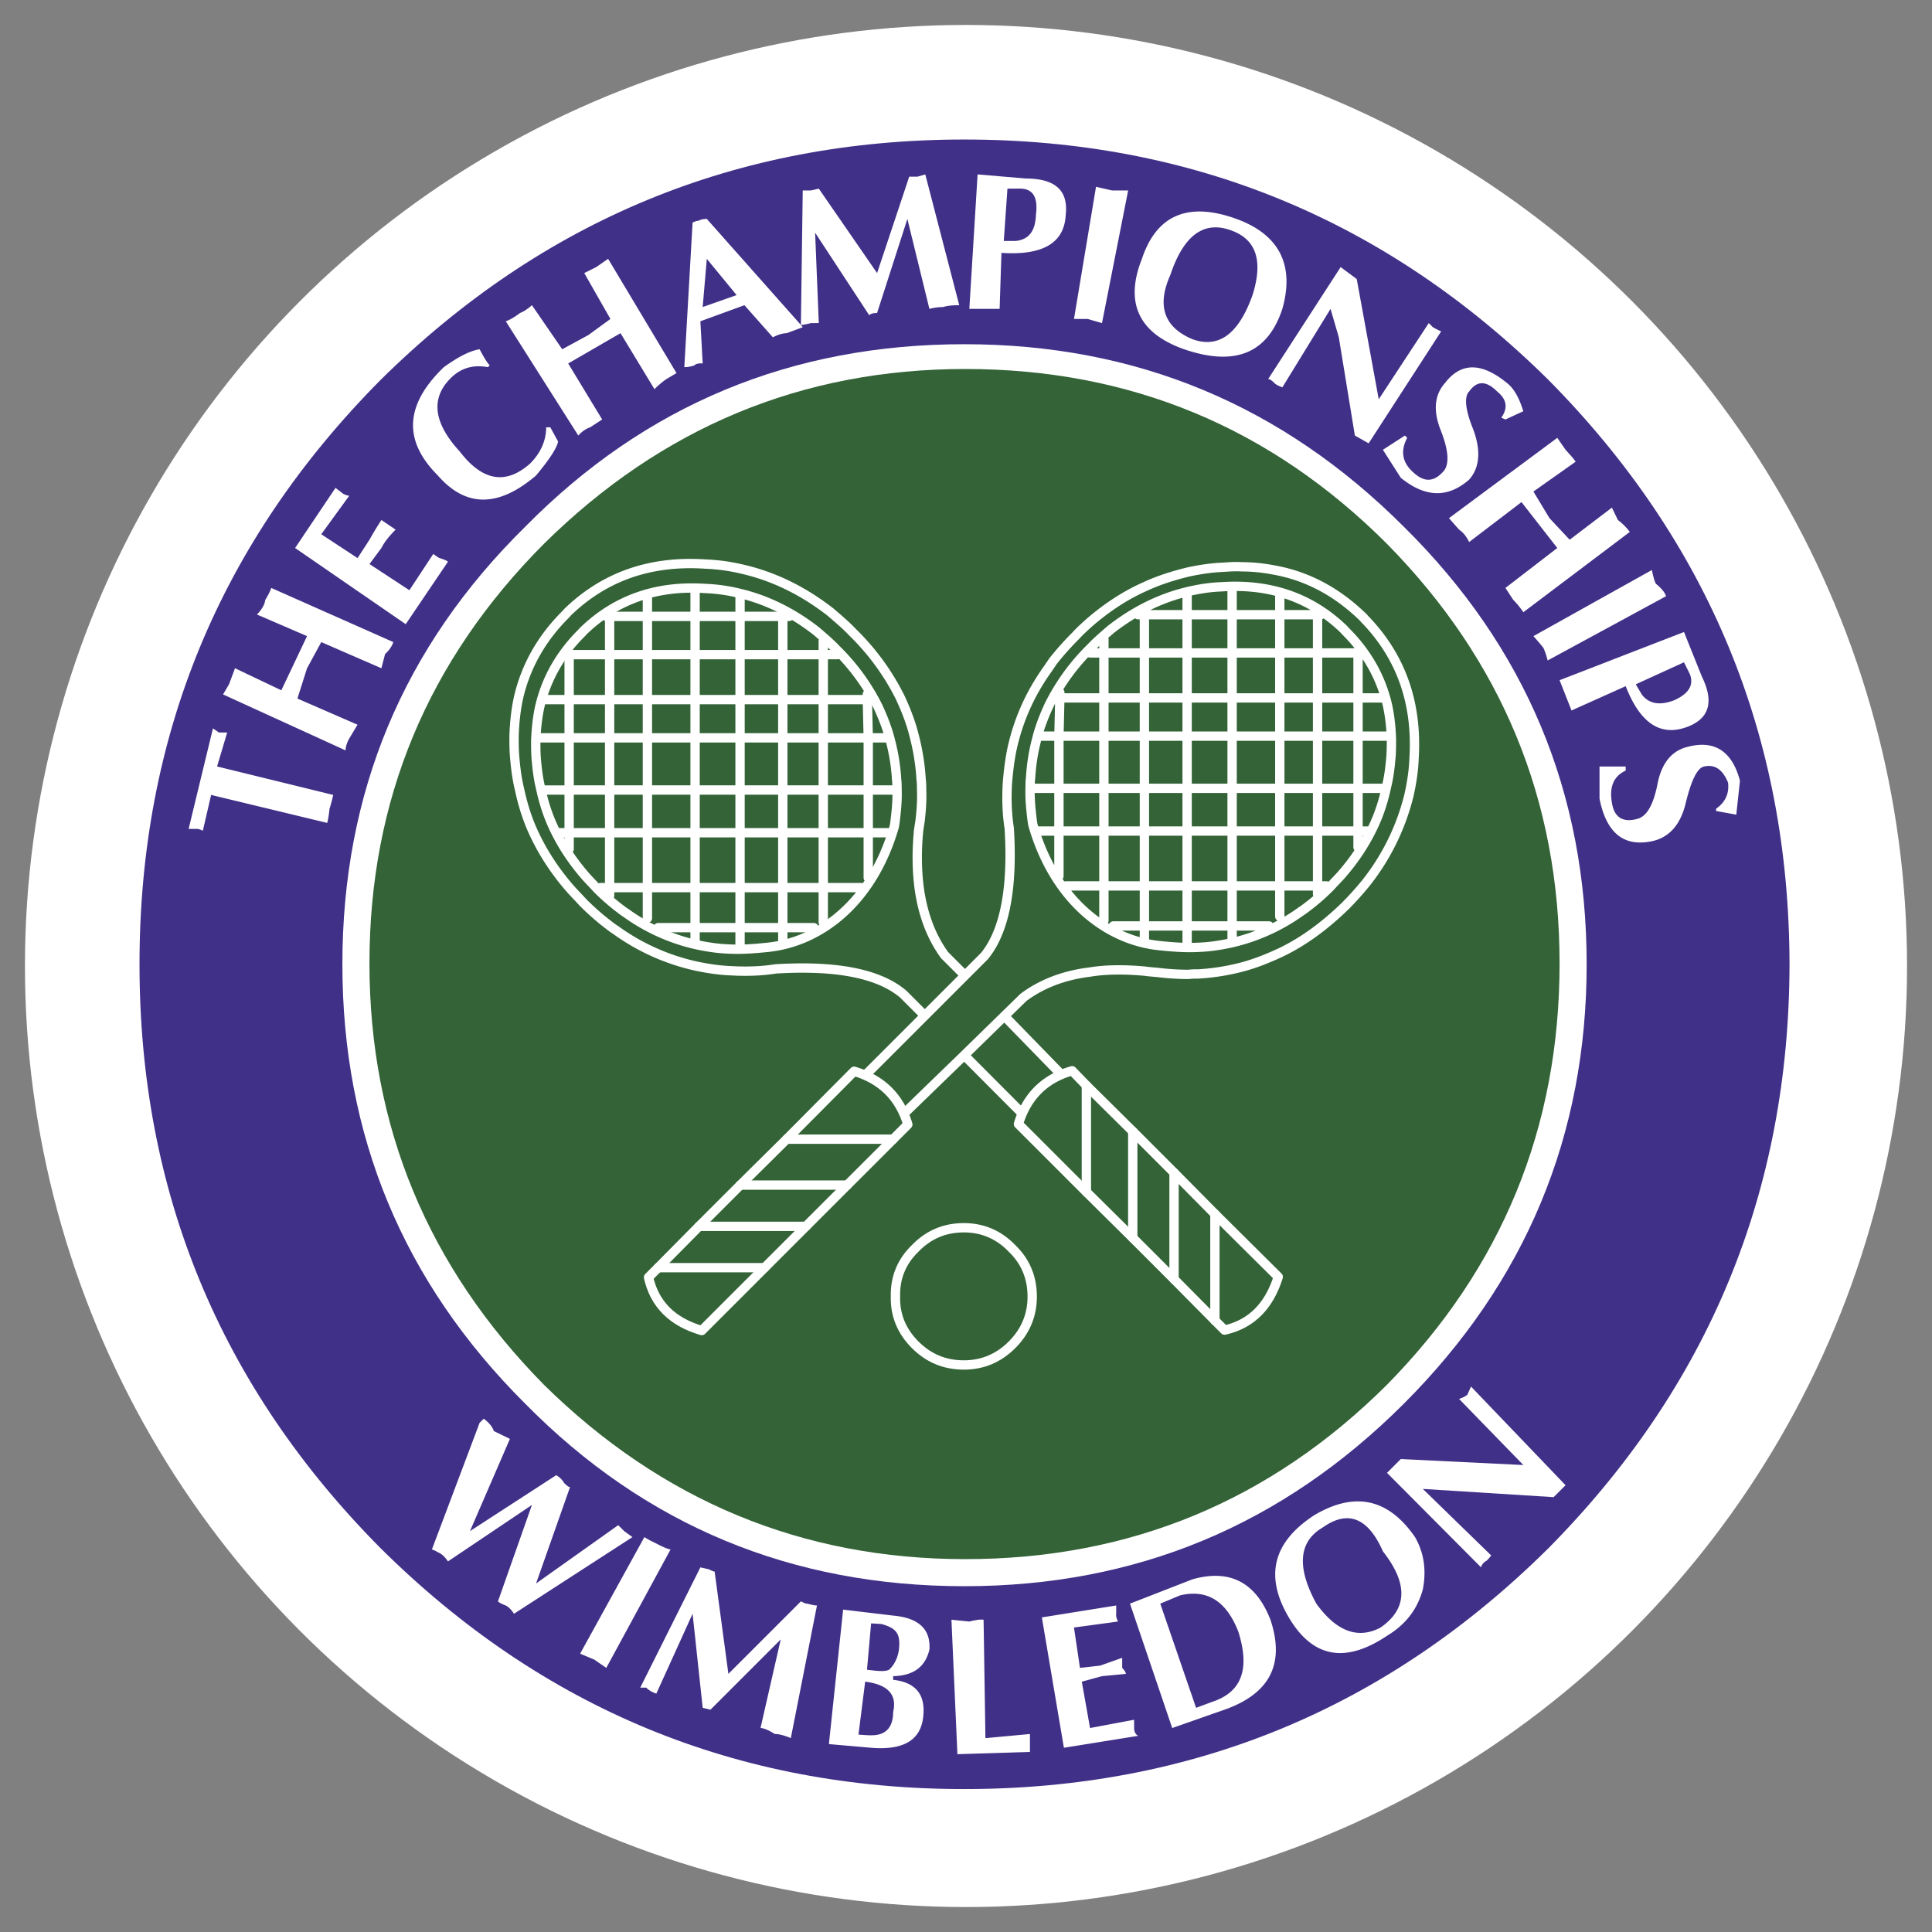 <?xml version="1.0" encoding="UTF-8" standalone="no"?>
<svg
   xmlns:dc="http://purl.org/dc/elements/1.1/"
   xmlns:cc="http://creativecommons.org/ns#"
   xmlns:rdf="http://www.w3.org/1999/02/22-rdf-syntax-ns#"
   xmlns:svg="http://www.w3.org/2000/svg"
   xmlns="http://www.w3.org/2000/svg"
   xmlns:sodipodi="http://sodipodi.sourceforge.net/DTD/sodipodi-0.dtd"
   xmlns:inkscape="http://www.inkscape.org/namespaces/inkscape"
   width="47"
   height="47"
   viewBox="0 0 47 47"
   fill="none"
   version="1.1"
   id="svg14"
   sodipodi:docname="WIMB small.svg"
   inkscape:version="0.92.4 (5da689c313, 2019-01-14)">
  <rect x="0" y="0" width="47" height="47" fill="#808080" stroke="none"/>
  <defs
     id="defs18" />
  <sodipodi:namedview
     pagecolor="#ffffff"
     bordercolor="#666666"
     borderopacity="1"
     objecttolerance="10"
     gridtolerance="10"
     guidetolerance="10"
     inkscape:pageopacity="0"
     inkscape:pageshadow="2"
     inkscape:window-width="1920"
     inkscape:window-height="1046"
     id="namedview16"
     showgrid="false"
     inkscape:zoom="7.1011573"
     inkscape:cx="56.113443"
     inkscape:cy="25.020695"
     inkscape:window-x="-11"
     inkscape:window-y="-11"
     inkscape:window-maximized="1"
     inkscape:current-layer="svg14" />
  <circle
     cx="23.5"
     cy="23.5"
     r="21.893"
     id="circle12"
     style="fill:#ffffff;stroke:#ffffff;stroke-width:2" />
  <g
     id="g74"
     transform="matrix(0.234,0,0,0.234,0.906,0.906)">
    <path
       id="path30"
       d="M 0,0 H 192.756 V 192.756 H 0 Z"
       inkscape:connector-curvature="0"
       style="clip-rule:evenodd;fill:#ffffff;fill-opacity:0;fill-rule:evenodd" />
    <path
       id="path32"
       d="M 157.121,35.636 C 140.277,18.983 120.045,10.633 96.378,10.633 c -23.62,0 -43.851,8.351 -60.694,25.003 -16.701,16.843 -25.052,37.075 -25.052,60.742 0,23.62 8.351,43.851 25.051,60.694 16.843,16.701 37.075,25.051 60.694,25.051 23.667,0 43.899,-8.35 60.743,-25.051 16.652,-16.844 25.002,-37.074 25.051,-60.694 -0.048,-23.667 -8.398,-43.899 -25.05,-60.742 z m -4.82,3.96 -0.381,-0.191 z M 142.09,50.905 c 12.645,12.502 18.99,27.627 18.99,45.473 0,17.798 -6.346,33.019 -18.99,45.665 -12.693,12.691 -27.865,18.99 -45.712,18.99 -17.941,0 -33.163,-6.299 -45.664,-18.99 -12.692,-12.646 -18.991,-27.867 -18.991,-45.665 0,-17.846 6.298,-32.971 18.991,-45.473 12.501,-12.692 27.723,-18.991 45.664,-18.991 17.847,0 33.018,6.298 45.712,18.991 z M 79.2,30.053 l -0.095,-0.239 0.19,0.191 z"
       inkscape:connector-curvature="0"
       style="clip-rule:evenodd;fill:#413088;fill-rule:evenodd" />
    <path
       id="path34"
       d="m 155.547,47.23 4.389,-3.101 c -0.287,-0.43 -0.668,-0.812 -1.049,-1.241 l -0.859,-1.241 -11.262,8.35 1.051,1.193 c 0.43,0.286 0.764,0.716 1.049,1.289 l 5.439,-4.151 3.723,4.771 -5.393,4.151 0.812,1.24 c 0.43,0.43 0.764,0.859 1.049,1.289 l 11.07,-8.35 a 6.069,6.069 0 0 0 -1.24,-1.241 l -0.621,-1.288 -4.389,3.34 -2.1,-2.243 z m 12.738,9.592 C 168.142,56.583 168,56.058 167.857,55.39 l -12.311,6.871 c 0.381,0.43 0.762,0.859 1.049,1.241 0.143,0.334 0.287,0.716 0.43,1.289 l 12.311,-6.681 c -0.143,-0.429 -0.525,-0.859 -1.051,-1.288 z m -10.019,10.02 1.24,3.15 5.631,-2.529 c 1.527,3.913 3.674,5.296 6.488,4.199 2.195,-0.859 2.721,-2.577 1.432,-5.201 l -1.859,-4.629 z m 11.88,2.099 c -1.525,0.573 -2.623,0.334 -3.34,-0.62 l -0.619,-1.05 5.01,-2.291 0.619,1.241 c 0.43,1.146 -0.142,2.052 -1.67,2.72 z m -2.099,14.601 c 1.67,-0.43 2.816,-1.718 3.34,-3.96 0.574,-2.338 1.193,-3.626 1.91,-3.769 1.096,-0.239 1.908,0.286 2.48,1.67 0.143,1.145 -0.285,2.051 -1.24,2.72 v 0.238 l 2.1,0.382 0.381,-3.531 c -0.811,-3.054 -2.625,-4.247 -5.393,-3.531 -1.67,0.381 -2.719,1.67 -3.148,3.722 -0.43,2.242 -1.098,3.483 -2.1,3.77 -1.525,0.429 -2.434,-0.144 -2.672,-1.67 -0.285,-1.67 0.191,-2.768 1.432,-3.34 v -0.429 h -2.719 v 3.34 c 0.715,3.625 2.576,5.104 5.629,4.388 z m -10.402,68.233 1.242,-1.24 -9.83,-10.258 -0.383,0.859 c -0.189,0.143 -0.428,0.285 -0.857,0.428 l 6.68,6.871 -12.74,-0.619 -1.432,1.432 9.781,9.828 c 0,-0.143 0.145,-0.381 0.43,-0.621 0.096,0 0.334,-0.236 0.621,-0.619 l -7.109,-6.918 z M 119.234,32.439 c 5.297,1.812 8.684,0.429 10.211,-4.199 1.289,-4.581 -0.334,-7.729 -4.771,-9.353 -5.01,-1.812 -8.303,-0.429 -9.83,4.151 -1.813,4.581 -0.334,7.731 4.39,9.401 z m -1.431,-7.73 c 1.383,-4.151 3.531,-5.726 6.441,-4.581 2.529,0.955 3.197,3.197 2.1,6.68 -1.432,4.009 -3.482,5.583 -6.252,4.581 -2.957,-1.241 -3.721,-3.483 -2.289,-6.68 z m 11.642,11.69 5.01,-8.16 0.859,2.958 1.67,10.211 1.432,0.811 7.539,-11.643 c -0.143,-0.048 -0.43,-0.19 -0.859,-0.43 l -0.43,-0.429 -5.201,7.921 -2.289,-12.502 -1.67,-1.241 -7.539,11.643 c 0.189,0 0.381,0.144 0.668,0.43 0.142,0.145 0.429,0.287 0.81,0.431 z m 23.381,-0.429 c -2.672,-2.195 -4.818,-2.195 -6.49,0 -1.096,1.241 -1.24,2.911 -0.381,5.01 0.811,2.1 0.859,3.531 0.191,4.199 -1.002,1.097 -2.006,1.097 -3.15,0 -1.098,-1.002 -1.287,-2.195 -0.572,-3.531 l -0.238,-0.239 -2.291,1.479 1.861,2.911 c 2.529,2.052 4.867,2.147 7.109,0.19 1.098,-1.24 1.24,-3.006 0.43,-5.201 -0.859,-2.099 -0.953,-3.435 -0.43,-3.96 0.812,-1.145 1.766,-1.145 2.91,0 1.004,0.812 1.146,1.718 0.43,2.72 l 0.43,0.191 1.861,-0.859 c -0.43,-1.383 -0.955,-2.338 -1.67,-2.91 z m -50.055,-21.282 -5.01,-0.429 -0.859,13.98 h 3.15 l 0.189,-5.821 c 4.344,0.286 6.539,-1.05 6.682,-3.96 0.286,-2.529 -1.097,-3.77 -4.152,-3.77 z m -1.048,6.49 h -1.24 l 0.381,-5.44 h 1.289 c 1.383,0 1.908,0.907 1.67,2.72 -0.05,1.67 -0.718,2.577 -2.1,2.72 z m 10.019,-5.249 -1.67,-0.382 -2.291,13.743 h 1.432 l 1.48,0.429 2.719,-13.79 z m -24.43,8.589 -6.06,-8.78 -0.811,0.19 H 79.582 L 79.391,29.91 69.61,18.887 c -0.287,0 -0.621,0.048 -0.859,0.191 -0.143,0 -0.334,0.047 -0.62,0.191 L 67.271,34.3 c 0.287,0 0.668,-0.049 1.05,-0.191 0.143,-0.143 0.429,-0.239 0.859,-0.191 l -0.239,-4.39 4.581,-1.67 2.958,3.34 c 0.525,-0.286 1.05,-0.43 1.432,-0.43 l 1.67,-0.621 -0.191,-0.238 c 0.143,0 0.477,-0.048 1.05,-0.191 h 0.811 l -0.382,-9.4 5.63,8.589 c 0.096,-0.144 0.382,-0.238 0.812,-0.238 l 3.149,-9.782 2.29,9.353 a 5.647,5.647 0 0 1 1.432,-0.191 c 0.429,-0.143 1.002,-0.191 1.67,-0.191 l -3.531,-13.599 -0.811,0.238 h -0.859 z m -14.602,2.29 -3.53,1.241 0.43,-5.01 z m -14.6,-2.911 -1.241,0.621 2.72,4.771 -2.291,1.67 -2.72,1.479 -3.149,-4.581 c -0.429,0.382 -0.858,0.668 -1.24,0.812 -0.572,0.429 -1.049,0.716 -1.479,0.858 l 7.539,11.881 c 0.382,-0.429 0.812,-0.715 1.241,-0.859 l 1.24,-0.811 -3.531,-5.822 5.439,-3.149 3.531,5.821 a 8.583,8.583 0 0 1 1.24,-1.05 l 1.05,-0.62 L 59.35,23.037 Z M 43.08,35.349 c 1.002,-0.954 2.243,-1.335 3.77,-1.049 l 0.19,-0.191 c -0.286,-0.287 -0.62,-0.859 -1.05,-1.67 -0.954,0.143 -2.195,0.764 -3.722,1.861 -4.056,3.912 -4.247,7.634 -0.62,11.26 2.911,3.341 6.298,3.341 10.211,0 1.384,-1.67 2.147,-2.815 2.291,-3.53 l -0.811,-1.479 h -0.43 c 0,1.384 -0.572,2.672 -1.67,3.77 -2.529,2.243 -4.962,1.813 -7.301,-1.24 -2.815,-3.055 -3.054,-5.633 -0.858,-7.732 z m -11.262,12.12 -0.811,-0.62 -4.199,6.251 11.5,7.92 4.39,-6.49 c -0.144,-0.143 -0.43,-0.238 -0.859,-0.381 -0.143,-0.047 -0.334,-0.191 -0.667,-0.43 l -2.481,3.77 -4.151,-2.72 1.241,-1.67 c 0.286,-0.573 0.764,-1.193 1.479,-1.909 L 35.781,50.188 A 34.318,34.318 0 0 0 34.54,52.24 l -1.241,1.909 -3.77,-2.481 2.911,-4.008 c -0.145,0 -0.336,-0.048 -0.622,-0.191 z m -7.491,9.782 c -0.143,0.43 -0.382,0.859 -0.621,1.24 -0.047,0.43 -0.286,0.907 -0.858,1.528 l 5.201,2.242 -2.672,5.631 -4.819,-2.291 -0.621,1.67 -0.62,1.05 12.74,5.821 c 0,-0.381 0.143,-0.811 0.382,-1.24 l 0.859,-1.432 -6.25,-2.72 1.002,-3.149 1.479,-2.719 6.251,2.719 0.382,-1.479 c 0.429,-0.381 0.715,-0.811 0.859,-1.24 z m -7.11,25.242 0.859,-3.722 12.072,2.91 c 0.144,-0.572 0.191,-1.05 0.239,-1.479 0.095,-0.287 0.238,-0.764 0.381,-1.432 l -12.072,-2.958 1.05,-3.531 h -0.859 l -0.62,-0.429 -2.529,10.449 h 0.859 c 0.143,0.001 0.334,0.049 0.62,0.192 z m 47.144,74.103 c -0.382,-0.191 -0.812,-0.381 -1.241,-0.668 l -6.681,12.119 1.479,0.621 1.241,0.859 6.68,-12.311 c -0.286,-0.048 -0.762,-0.239 -1.478,-0.62 z m 5.439,2.672 -0.859,-0.191 -6.251,12.502 h 0.621 c 0.286,0.287 0.62,0.477 1.05,0.621 l 3.77,-8.303 1.05,9.781 0.812,0.191 7.3,-7.301 -2.1,9.209 c 0.287,0 0.812,0.191 1.479,0.621 0.429,0 1.002,0.143 1.67,0.43 l 2.72,-13.791 c -0.286,0 -0.62,-0.096 -1.05,-0.191 -0.143,0 -0.333,-0.096 -0.62,-0.238 l -7.539,7.539 -1.432,-10.641 c -0.144,0 -0.335,-0.096 -0.621,-0.238 z m -8.78,-3.961 -0.62,-0.619 -8.541,6.061 3.531,-10.021 c -0.143,0 -0.334,-0.143 -0.62,-0.43 -0.144,-0.285 -0.43,-0.572 -0.812,-0.811 l -8.971,5.82 4.152,-9.59 -1.67,-0.811 c -0.144,-0.43 -0.478,-0.859 -1.05,-1.289 l -0.43,0.43 -4.962,13.17 c 0.095,0 0.381,0.143 0.811,0.381 0.287,0.143 0.573,0.43 0.859,0.857 l 8.731,-5.867 -3.531,10.02 c 0.144,0.143 0.43,0.287 0.811,0.43 0.287,0.143 0.573,0.43 0.859,0.859 l 12.311,-7.969 z m 37.363,9.211 c -0.43,-0.049 -0.906,0.047 -1.48,0.189 l -1.861,-0.189 0.621,13.98 7.539,-0.238 v -1.861 l -4.627,0.43 z m 13.789,-1.481 -7.73,1.24 2.291,13.553 7.73,-1.242 c -0.287,-0.143 -0.43,-0.428 -0.43,-0.811 v -0.859 l -4.582,0.859 -0.857,-4.818 2.1,-0.574 2.48,-0.238 c 0,-0.143 -0.143,-0.381 -0.381,-0.619 v -1.051 l -2.291,0.812 -2.1,0.238 -0.621,-4.199 4.582,-0.621 c -0.145,-0.285 -0.238,-0.572 -0.191,-0.811 z m -23.19,1.051 -5.201,-0.621 -1.479,13.98 4.39,0.383 c 3.483,0.285 5.297,-0.859 5.44,-3.531 0.144,-2.1 -0.907,-3.293 -3.149,-3.531 v -0.383 c 2.099,-0.047 3.34,-0.953 3.77,-2.766 0.142,-2.099 -1.099,-3.293 -3.771,-3.531 z m -2.291,0.81 1.05,0.064 c 1.67,0.43 1.966,1.113 1.86,2.465 -0.067,0.863 -0.438,1.756 -1.049,2.289 -0.434,0.232 -1.288,0.125 -2.291,0 z m -1.315,11.565 0.696,-5.504 c 2.337,0.285 3.34,1.336 2.91,3.148 0,1.471 -0.654,2.326 -1.981,2.414 -0.537,0.036 -1.09,-0.031 -1.625,-0.058 z m 58.671,-15.096 c 0.381,-1.957 0.143,-3.77 -0.811,-5.439 -2.768,-4.008 -6.252,-4.771 -10.451,-2.291 -4.342,2.816 -5.201,6.348 -2.672,10.641 2.48,4.199 5.869,4.82 10.211,1.91 1.908,-1.147 3.151,-2.721 3.723,-4.821 z m -4.152,-3.961 c 2.625,3.342 2.576,5.965 -0.238,7.922 -2.338,1.24 -4.58,0.43 -6.68,-2.482 -2.053,-3.77 -1.861,-6.441 0.668,-7.92 2.625,-1.862 4.724,-1.002 6.25,2.48 z m -11.69,7.112 c -1.527,-3.914 -4.246,-5.297 -8.113,-4.199 l -6.488,2.527 4.391,12.932 5.439,-1.908 c 4.722,-1.671 6.298,-4.772 4.771,-9.352 z m -9.4,-2.53 c 2.814,-0.668 4.818,0.572 6.061,3.77 1.24,3.912 0.334,6.297 -2.721,7.299 l -1.67,0.621 -3.723,-10.832 z"
       inkscape:connector-curvature="0"
       style="clip-rule:evenodd;fill:#ffffff;fill-rule:evenodd" />
    <path
       id="path36"
       d="M 140.324,52.67 C 128.205,40.55 113.603,34.49 96.473,34.49 79.534,34.49 64.932,40.55 52.67,52.67 40.598,64.79 34.538,79.295 34.538,96.283 c 0,16.939 6.06,31.541 18.132,43.803 12.262,12.072 26.864,18.133 43.803,18.133 17.13,0 31.731,-6.061 43.851,-18.133 11.93,-12.119 17.941,-26.721 17.941,-43.803 0.001,-16.988 -6.011,-31.492 -17.941,-43.613 z"
       inkscape:connector-curvature="0"
       style="clip-rule:evenodd;fill:#336337;fill-rule:evenodd" />
    <path
       id="path38"
       stroke-miterlimit="2.613"
       d="M 106.76,108.145 96.283,97.381 94.326,95.423 c -1.384,-1.908 -2.243,-4.199 -2.624,-6.871 -0.239,-1.766 -0.287,-3.722 -0.096,-5.821 0,-0.239 0.159,-1.095 0.191,-1.384 0.11,-1 0.191,-2.052 0.143,-3.149 0,-0.334 0,-0.668 -0.048,-1.002 a 23.009,23.009 0 0 0 -0.715,-4.533 c -0.334,-1.384 -0.859,-2.72 -1.479,-4.056 A 25.059,25.059 0 0 0 84.783,61.879 C 84.067,61.115 83.257,60.447 82.493,59.78 79.679,57.585 76.624,56.058 73.284,55.294 A 19.849,19.849 0 0 0 69.467,54.77 c -5.726,-0.382 -10.497,1.288 -14.339,5.01 -0.071,0.095 -0.167,0.19 -0.215,0.239 -2.481,2.48 -4.103,5.344 -4.867,8.588 -0.286,1.289 -0.429,2.625 -0.477,4.056 0,0.62 0,1.288 0.048,1.956 0.095,1.193 0.238,2.433 0.524,3.579 0.334,1.575 0.812,3.102 1.479,4.533 0.954,2.051 2.195,3.96 3.817,5.821 0.382,0.429 0.859,0.907 1.289,1.384 a 25.56,25.56 0 0 0 2.719,2.385 c 0.191,0.144 0.43,0.334 0.668,0.478 a 22.563,22.563 0 0 0 8.398,3.769 c 1.145,0.24 2.338,0.43 3.579,0.479 1.623,0.094 3.197,0.047 4.677,-0.191 6.298,-0.382 10.736,0.477 13.265,2.625 l 2.004,2.004 10.58,10.617 z"
       inkscape:connector-curvature="0"
       style="clip-rule:evenodd;fill:#336337;fill-rule:evenodd;stroke:#ffffff;stroke-width:0.97;stroke-linecap:round;stroke-linejoin:round;stroke-miterlimit:2.613" />
    <path
       id="path40"
       stroke-miterlimit="2.613"
       d="m 89.089,82.095 c 0.059,-0.203 0.141,-0.971 0.169,-1.226 0.098,-0.887 0.169,-1.819 0.127,-2.792 0,-0.296 0,-0.593 -0.042,-0.889 a 20.431,20.431 0 0 0 -0.634,-4.019 c -0.296,-1.226 -0.762,-2.41 -1.311,-3.596 A 22.25,22.25 0 0 0 83.042,63.61 c -0.635,-0.677 -1.354,-1.269 -2.031,-1.86 -2.495,-1.947 -5.202,-3.3 -8.164,-3.977 a 17.658,17.658 0 0 0 -3.383,-0.465 c -5.076,-0.339 -9.305,1.142 -12.71,4.441 -0.063,0.084 -0.148,0.168 -0.191,0.211 -2.198,2.199 -3.637,4.737 -4.314,7.613 -0.253,1.143 -0.38,2.328 -0.422,3.596 0,0.55 0,1.143 0.042,1.735 0.084,1.057 0.211,2.157 0.465,3.172 0.296,1.396 0.72,2.749 1.312,4.018 0.846,1.819 1.945,3.511 3.384,5.161 0.339,0.381 0.762,0.804 1.143,1.227 a 22.66,22.66 0 0 0 2.411,2.114 c 0.169,0.127 0.38,0.297 0.592,0.424 a 20.01,20.01 0 0 0 7.444,3.341 c 1.015,0.212 2.073,0.381 3.172,0.423 1.439,0.085 2.824,-0.035 4.146,-0.169 5.435,-0.552 10.873,-4.66 13.151,-12.52 z"
       inkscape:connector-curvature="0"
       style="fill:none;stroke:#ffffff;stroke-width:0.97;stroke-linecap:round;stroke-linejoin:round;stroke-miterlimit:2.613" />
    <path
       id="path42"
       stroke-miterlimit="2.613"
       d="m 85.391,108.559 4.262,3.73 0.815,-0.736 5.91,-5.727 4.151,-4.057 2.004,-1.955 c 1.861,-1.385 4.15,-2.291 6.871,-2.625 1.717,-0.287 3.674,-0.287 5.773,-0.096 0.238,0.047 1.148,0.115 1.385,0.143 1.004,0.117 2.051,0.191 3.148,0.191 0.334,-0.047 0.668,-0.047 1.002,-0.047 a 23.009,23.009 0 0 0 4.533,-0.717 c 1.432,-0.381 2.721,-0.906 4.057,-1.527 2.385,-1.145 4.627,-2.815 6.727,-4.866 a 32.243,32.243 0 0 0 2.1,-2.338 23.831,23.831 0 0 0 4.486,-9.162 c 0.285,-1.288 0.477,-2.529 0.525,-3.865 0.334,-5.678 -1.338,-10.45 -5.035,-14.315 -0.119,-0.095 -0.166,-0.191 -0.215,-0.238 -2.529,-2.481 -5.391,-4.104 -8.588,-4.819 -1.336,-0.287 -2.625,-0.478 -4.057,-0.478 -0.621,-0.047 -1.287,0 -1.957,0.047 -1.24,0.048 -2.434,0.239 -3.578,0.478 -1.574,0.381 -3.102,0.859 -4.533,1.526 -2.051,0.906 -4.008,2.195 -5.82,3.77 -0.479,0.429 -0.955,0.859 -1.385,1.336 a 30.154,30.154 0 0 0 -2.385,2.672 c -0.143,0.239 -0.334,0.478 -0.479,0.716 -1.861,2.577 -3.102,5.344 -3.77,8.398 -0.238,1.145 -0.381,2.338 -0.477,3.53 -0.096,1.67 -0.047,3.198 0.191,4.725 0.381,6.25 -0.479,10.688 -2.576,13.265 L 86.434,107.56 Z m 37.041,24.847 1.002,1.002 c 2.768,-0.621 4.627,-2.48 5.582,-5.535 l -6.584,-6.537 -4.248,-4.295 -4.293,-4.295 -4.82,-4.771 -1.479,-1.527 c -2.863,0.812 -4.725,2.674 -5.584,5.537 l 7.062,7.061 4.82,4.771 4.293,4.295 z"
       inkscape:connector-curvature="0"
       style="clip-rule:evenodd;fill:#336337;fill-rule:evenodd;stroke:#ffffff;stroke-width:0.97;stroke-linecap:round;stroke-linejoin:round;stroke-miterlimit:2.613" />
    <path
       id="path44"
       stroke-miterlimit="2.613"
       d="m 101.34,125.914 c -1.383,-1.432 -3.053,-2.146 -5.009,-2.146 -2.004,0 -3.674,0.715 -5.059,2.146 -1.383,1.336 -2.099,3.006 -2.051,5.012 -0.048,1.955 0.668,3.625 2.051,5.01 1.384,1.383 3.054,2.098 5.059,2.098 1.957,0 3.626,-0.715 5.009,-2.098 1.385,-1.385 2.1,-3.055 2.1,-5.01 -0.001,-2.006 -0.715,-3.676 -2.1,-5.012 z m 21.092,7.492 v -11.07 m -8.541,2.48 v -11.07 m 4.293,4.295 v 11.07 m -9.114,-20.136 v 11.07"
       inkscape:connector-curvature="0"
       style="fill:none;stroke:#ffffff;stroke-width:0.97;stroke-linecap:round;stroke-linejoin:round;stroke-miterlimit:2.613" />
    <path
       id="path46"
       stroke-miterlimit="2.613"
       d="m 88.982,114.559 1.527,-1.527 c -0.858,-2.863 -2.719,-4.676 -5.583,-5.535 l -7.014,7.062 -4.82,4.771 -4.294,4.293 -4.247,4.295 -1.002,1.002 c 0.621,2.768 2.434,4.629 5.535,5.535 l 6.537,-6.537 4.294,-4.295 4.294,-4.293 z"
       inkscape:connector-curvature="0"
       style="clip-rule:evenodd;fill:#336337;fill-rule:evenodd;stroke:#ffffff;stroke-width:0.97;stroke-linecap:round;stroke-linejoin:round;stroke-miterlimit:2.613" />
    <path
       id="path48"
       stroke-miterlimit="2.613"
       d="m 88.982,114.559 h -11.07 m -13.361,13.359 h 11.07 M 73.092,119.33 H 84.21 m -4.294,4.293 H 68.798"
       inkscape:connector-curvature="0"
       style="fill:none;stroke:#ffffff;stroke-width:0.97;stroke-linecap:round;stroke-linejoin:round;stroke-miterlimit:2.613" />
    <path
       id="path50"
       d="m 162.18,33.87 c -0.525,-0.524 -1.004,-1.049 -1.527,-1.574 C 142.854,14.498 121.43,5.623 96.378,5.623 c -25.003,0 -46.38,8.875 -64.035,26.673 -0.525,0.525 -1.002,1.05 -1.526,1.574 C 14.02,51.191 5.623,72.043 5.623,96.378 c 0,25.003 8.923,46.429 26.721,64.226 a 0.36,0.36 0 0 0 0.191,0.191 c 17.607,17.559 38.889,26.34 63.844,26.34 24.956,0 46.333,-8.781 64.13,-26.34 a 0.657,0.657 0 0 0 0.145,-0.191 c 8.73,-8.779 15.268,-18.418 19.705,-28.963 4.533,-10.832 6.777,-22.617 6.777,-35.263 0,-12.692 -2.244,-24.431 -6.777,-35.214 C 176.207,51.239 170.146,42.173 162.18,33.87 Z m -2.959,-0.095 c 0,0.047 0.047,0.047 0.047,0.095 9.877,9.83 16.893,20.9 21.09,33.115 3.15,9.162 4.725,18.943 4.725,29.393 0,10.45 -1.574,20.231 -4.725,29.345 -4.246,12.264 -11.26,23.334 -21.137,33.211 a 69.21,69.21 0 0 0 -1.908,1.861 c -17.035,15.984 -37.314,24 -60.935,24.049 -23.428,-0.049 -43.66,-8.064 -60.694,-24.049 l -1.861,-1.861 C 16.549,141.709 7.913,120.857 7.96,96.378 7.913,72.043 16.501,51.239 33.727,33.87 c 0,-0.047 0.048,-0.047 0.095,-0.095 C 51.191,16.549 72.043,7.913 96.378,7.913 c 24.477,0 45.425,8.636 62.843,25.862 z"
       inkscape:connector-curvature="0"
       style="clip-rule:evenodd;fill-rule:evenodd" />
    <path
       id="path52"
       stroke-miterlimit="2.613"
       d="m 103.521,81.92 c -0.059,-0.203 -0.141,-0.971 -0.17,-1.227 -0.098,-0.886 -0.168,-1.819 -0.127,-2.792 0,-0.296 0,-0.592 0.043,-0.888 0.084,-1.396 0.295,-2.75 0.635,-4.018 0.295,-1.227 0.762,-2.412 1.311,-3.596 a 22.243,22.243 0 0 1 4.357,-5.964 c 0.635,-0.677 1.354,-1.269 2.029,-1.861 2.496,-1.946 5.203,-3.3 8.164,-3.977 1.1,-0.253 2.199,-0.423 3.383,-0.465 5.076,-0.339 9.307,1.142 12.711,4.441 0.064,0.084 0.148,0.169 0.191,0.211 2.199,2.199 3.637,4.737 4.314,7.613 0.254,1.142 0.381,2.327 0.422,3.596 0,0.549 0,1.142 -0.041,1.734 -0.086,1.057 -0.213,2.157 -0.467,3.172 -0.295,1.396 -0.719,2.75 -1.311,4.019 -0.846,1.819 -1.945,3.51 -3.383,5.16 -0.34,0.38 -0.762,0.804 -1.143,1.227 a 22.68,22.68 0 0 1 -2.412,2.115 c -0.168,0.127 -0.381,0.296 -0.592,0.423 a 19.999,19.999 0 0 1 -7.443,3.342 c -1.016,0.212 -2.074,0.38 -3.174,0.423 -1.438,0.085 -2.822,-0.035 -4.145,-0.169 C 111.238,93.887 105.799,89.78 103.521,81.92 Z M 55.297,63.95 v 0.234 m 0,4.676 v 3.975 m 0,-8.65 v 4.676 m 0,-0.001 h -2.478 m -0.608,3.975 h 3.086 m -0.982,9.867 h 0.982 m 0,0 v 1.684 m 0,-6.127 h -2.572 m 2.572,0 v 4.442 m 0,-9.866 v 5.424 m 22.212,-18.05 v -0.327 m 0.655,0.327 h -0.655 m 5.658,3.976 h -1.45 m 0,0 V 62.781 M 77.509,72.835 V 68.86 m 4.208,0 v 3.975 m 0,-3.975 v -4.676 m -4.208,4.676 h 4.208 m -4.208,-4.675 v 4.676 m 4.208,3.974 h -4.208 m 4.208,-8.65 h -4.208 m 10.755,8.65 h -1.871 m 0,0 L 86.3,68.86 m 0,-0.561 v 0.561 m 0.327,0 H 86.3 m -4.583,3.975 h 4.676 M 86.3,68.86 h -4.583 m -4.208,-8.651 v 3.975 m -4.443,-3.975 v -2.011 m -4.676,2.011 v -2.572 m 4.676,2.572 H 68.39 m -8.885,0 h -0.327 m 4.256,-1.963 v 1.964 m 0,-10e-4 h -3.929 m 0,0 v -0.187 m 3.929,8.838 v 3.975 m -3.929,0 V 68.86 m 0,3.975 h 3.929 M 59.505,68.86 v -4.676 m 0,0.001 h 3.929 m 0,0 v 4.676 m 0,-0.001 h -3.929 m 8.885,0 h 4.676 m 0,0 v 3.975 m 0,0 H 68.39 m 0,0 V 68.86 m 4.676,-4.675 H 68.39 m 0,0 v 4.676 m 4.676,-0.001 v -4.676 m -9.632,8.651 h 4.956 m 0,-3.975 h -4.956 m 0,-4.675 h 4.956 m -8.885,0 V 60.21 m 8.885,-10e-4 v 3.975 m -4.956,-3.975 h 4.956 m -4.956,3.976 V 60.21 m 9.632,3.975 V 60.21 M 68.39,82.702 V 78.26 m 4.676,-0.001 v 4.442 M 68.39,78.259 h 4.676 m 0,4.443 H 68.39 m -4.956,-4.443 h -3.929 m 0,4.443 h 3.929 m -3.929,0 V 78.26 m 3.929,-0.001 v 4.442 m -4.864,5.706 h 0.936 m 3.928,0 v 3.179 m -3.929,-3.179 v 0.841 m 3.929,-0.841 h -3.929 m 13.561,4.161 v 1.871 m 0,-1.871 H 68.39 m 0,-4.161 h 4.676 m 0,0 v 4.161 m -4.676,0 v 1.356 m 0,-1.356 v -4.161 m 4.676,0 v -5.705 m -9.632,0 v 5.705 m -3.929,0 v -5.705 m 8.885,5.705 h -4.956 m 4.956,-5.705 v 5.705 m -4.956,-5.705 h 4.956 m -3.834,9.866 h 3.834 m 0,-14.309 h -4.956 m 22.959,0 h 2.619 m -0.513,4.443 h -2.105 m -0.001,0 V 78.26 m -8.884,4.442 V 78.26 m 4.208,4.442 h -4.208 m 4.208,-4.443 v 4.442 m -4.208,-4.442 h 4.208 m 3.975,10.148 h -3.975 m -4.208,4.161 h 3.227 m -3.227,1.31 v -1.31 m 4.208,-0.561 v -3.601 m -4.208,10e-4 v 4.161 m 4.208,-4.161 h -4.208 m 4.208,0 v -5.705 m 0,0 h 4.676 m 0,0 v 4.676 m -8.884,-4.676 v 5.705 m 8.884,-10.148 h -4.676 m -4.208,10.148 h -4.442 m -10e-4,-5.705 h 4.442 m 0.001,9.866 h -4.442 m 4.442,-14.309 h -4.442 m 4.442,-5.424 v 5.424 m -4.443,-5.424 h 4.442 m -4.442,5.424 v -5.424 m 8.651,5.424 v -5.424 m 4.676,0 v 5.424 M 63.434,72.835 v 5.424 m -3.929,0 v -5.424 m 8.885,0 v 5.424 m 9.119,-9.399 h -4.442 m 4.442,-8.651 h -4.442 m -10e-4,3.976 h 4.442 M 55.297,82.702 h 4.208 m 0,-4.443 h -4.208 m 0,-5.424 h 4.208 m 0,-8.65 h -4.208 m 4.208,4.675 h -4.208 m 82.015,-5.086 v 0.234 m 0,4.676 v 3.974 m 0,-8.65 v 4.676 m 0,0 h 2.479 m 0.609,3.974 h -3.088 m 0.983,9.867 h -0.982 m -10e-4,0 v 1.684 m 0,-6.126 h 2.572 m -2.572,0 v 4.442 m 0,-9.867 v 5.424 m -22.21,-18.049 v -0.328 m -0.655,0.328 h 0.654 m -5.658,3.975 h 1.449 m 0.001,0 v -1.403 m 4.209,10.053 v -3.974 m -4.209,0 v 3.974 m 0,-3.974 v -4.676 m 4.209,4.676 h -4.209 m 4.209,-4.676 v 4.676 m -4.209,3.974 h 4.209 m -4.209,-8.65 h 4.209 m -10.754,8.65 h 1.869 m 0,0 0.094,-3.974 m 0,-0.561 v 0.562 m -0.327,-0.001 h 0.326 m 4.583,3.974 h -4.676 m 0.094,-3.974 h 4.582 m 4.209,-8.651 v 3.975 m 4.443,-3.975 v -2.011 m 4.676,2.011 v -2.572 m -4.676,2.572 h 4.676 m 8.884,0 h 0.326 m -4.253,-1.964 v 1.964 m 0,0 h 3.928 m -0.001,0 v -0.187 m -3.927,8.838 v 3.974 m 3.927,0 v -3.974 m 0,3.974 h -3.928 m 3.928,-3.974 v -4.676 m 0,0 h -3.928 m 0.001,0 v 4.676 m 0,0 h 3.928 m -8.885,0 h -4.676 m 0,0 v 3.974 m 0,0 h 4.676 m 0,0 v -3.974 m -4.676,-4.676 h 4.676 m 0,0 v 4.676 m -4.676,0 v -4.676 m 9.633,8.65 h -4.957 m 0,-3.974 h 4.957 m 0,-4.676 h -4.957 m 8.884,0 v -3.975 m -8.884,0 v 3.975 m 4.957,-3.975 h -4.957 m 4.957,3.975 v -3.975 m -9.633,3.975 v -3.975 m 4.676,22.492 v -4.442 m -4.676,0 v 4.442 m 4.676,-4.442 h -4.676 m 0,4.442 h 4.676 m 4.957,-4.442 h 3.928 m -0.001,4.442 h -3.928 m 3.928,0 v -4.442 m -3.927,0 v 4.442 m 4.863,5.705 h -0.936 m -3.927,0 v 3.18 m 3.927,-3.18 v 0.842 m -3.927,-0.842 h 3.928 m -13.561,4.161 v 1.871 m 0,-1.871 h 4.676 m 0,-4.161 h -4.676 m 0,0 v 4.161 m 4.676,0 v 1.356 m 0,-1.356 V 88.23 m -4.676,0 v -5.705 m 9.633,0 v 5.705 m 3.927,0 v -5.705 m -8.884,5.705 h 4.957 m -4.957,-5.705 v 5.705 m 4.957,-5.705 h -4.957 m 3.834,9.866 h -3.834 m 0,-14.308 h 4.957 m -22.961,0 H 103.6 m 0.513,4.442 h 2.104 m 0,0 v -4.442 m 8.885,4.442 v -4.442 m -4.209,4.442 h 4.209 m -4.209,-4.442 v 4.442 m 4.209,-4.442 h -4.209 M 106.92,88.23 h 3.973 m 4.209,4.161 h -3.227 m 3.227,1.31 v -1.31 m -4.209,-0.56 V 88.23 m 4.209,0 v 4.161 m -4.209,-4.161 h 4.209 m -4.209,0 v -5.705 m 0,0 h -4.676 m 0,0 v 4.676 m 8.885,-4.676 v 5.705 m -8.885,-10.147 h 4.676 m 4.209,10.147 h 4.443 m 0,-5.705 h -4.443 m 0,9.866 h 4.443 m -4.443,-14.308 h 4.443 m -4.443,-5.425 v 5.424 m 4.443,-5.424 h -4.443 m 4.443,5.425 v -5.424 m -8.652,5.424 v -5.424 m -4.676,-0.001 v 5.424 m 22.961,-5.424 v 5.424 m 3.927,0.001 v -5.424 m -8.884,-0.001 v 5.424 m -9.119,-9.398 h 4.443 m -4.443,-8.651 h 4.443 m 0,3.975 h -4.443 m 22.21,18.517 h -4.207 m 0,-4.442 h 4.207 m 0,-5.425 h -4.207 m 0,-8.65 h 4.207 m -4.207,4.676 h 4.207"
       inkscape:connector-curvature="0"
       style="fill:none;stroke:#ffffff;stroke-width:0.97;stroke-linecap:round;stroke-linejoin:round;stroke-miterlimit:2.613" />
  </g>
</svg>
